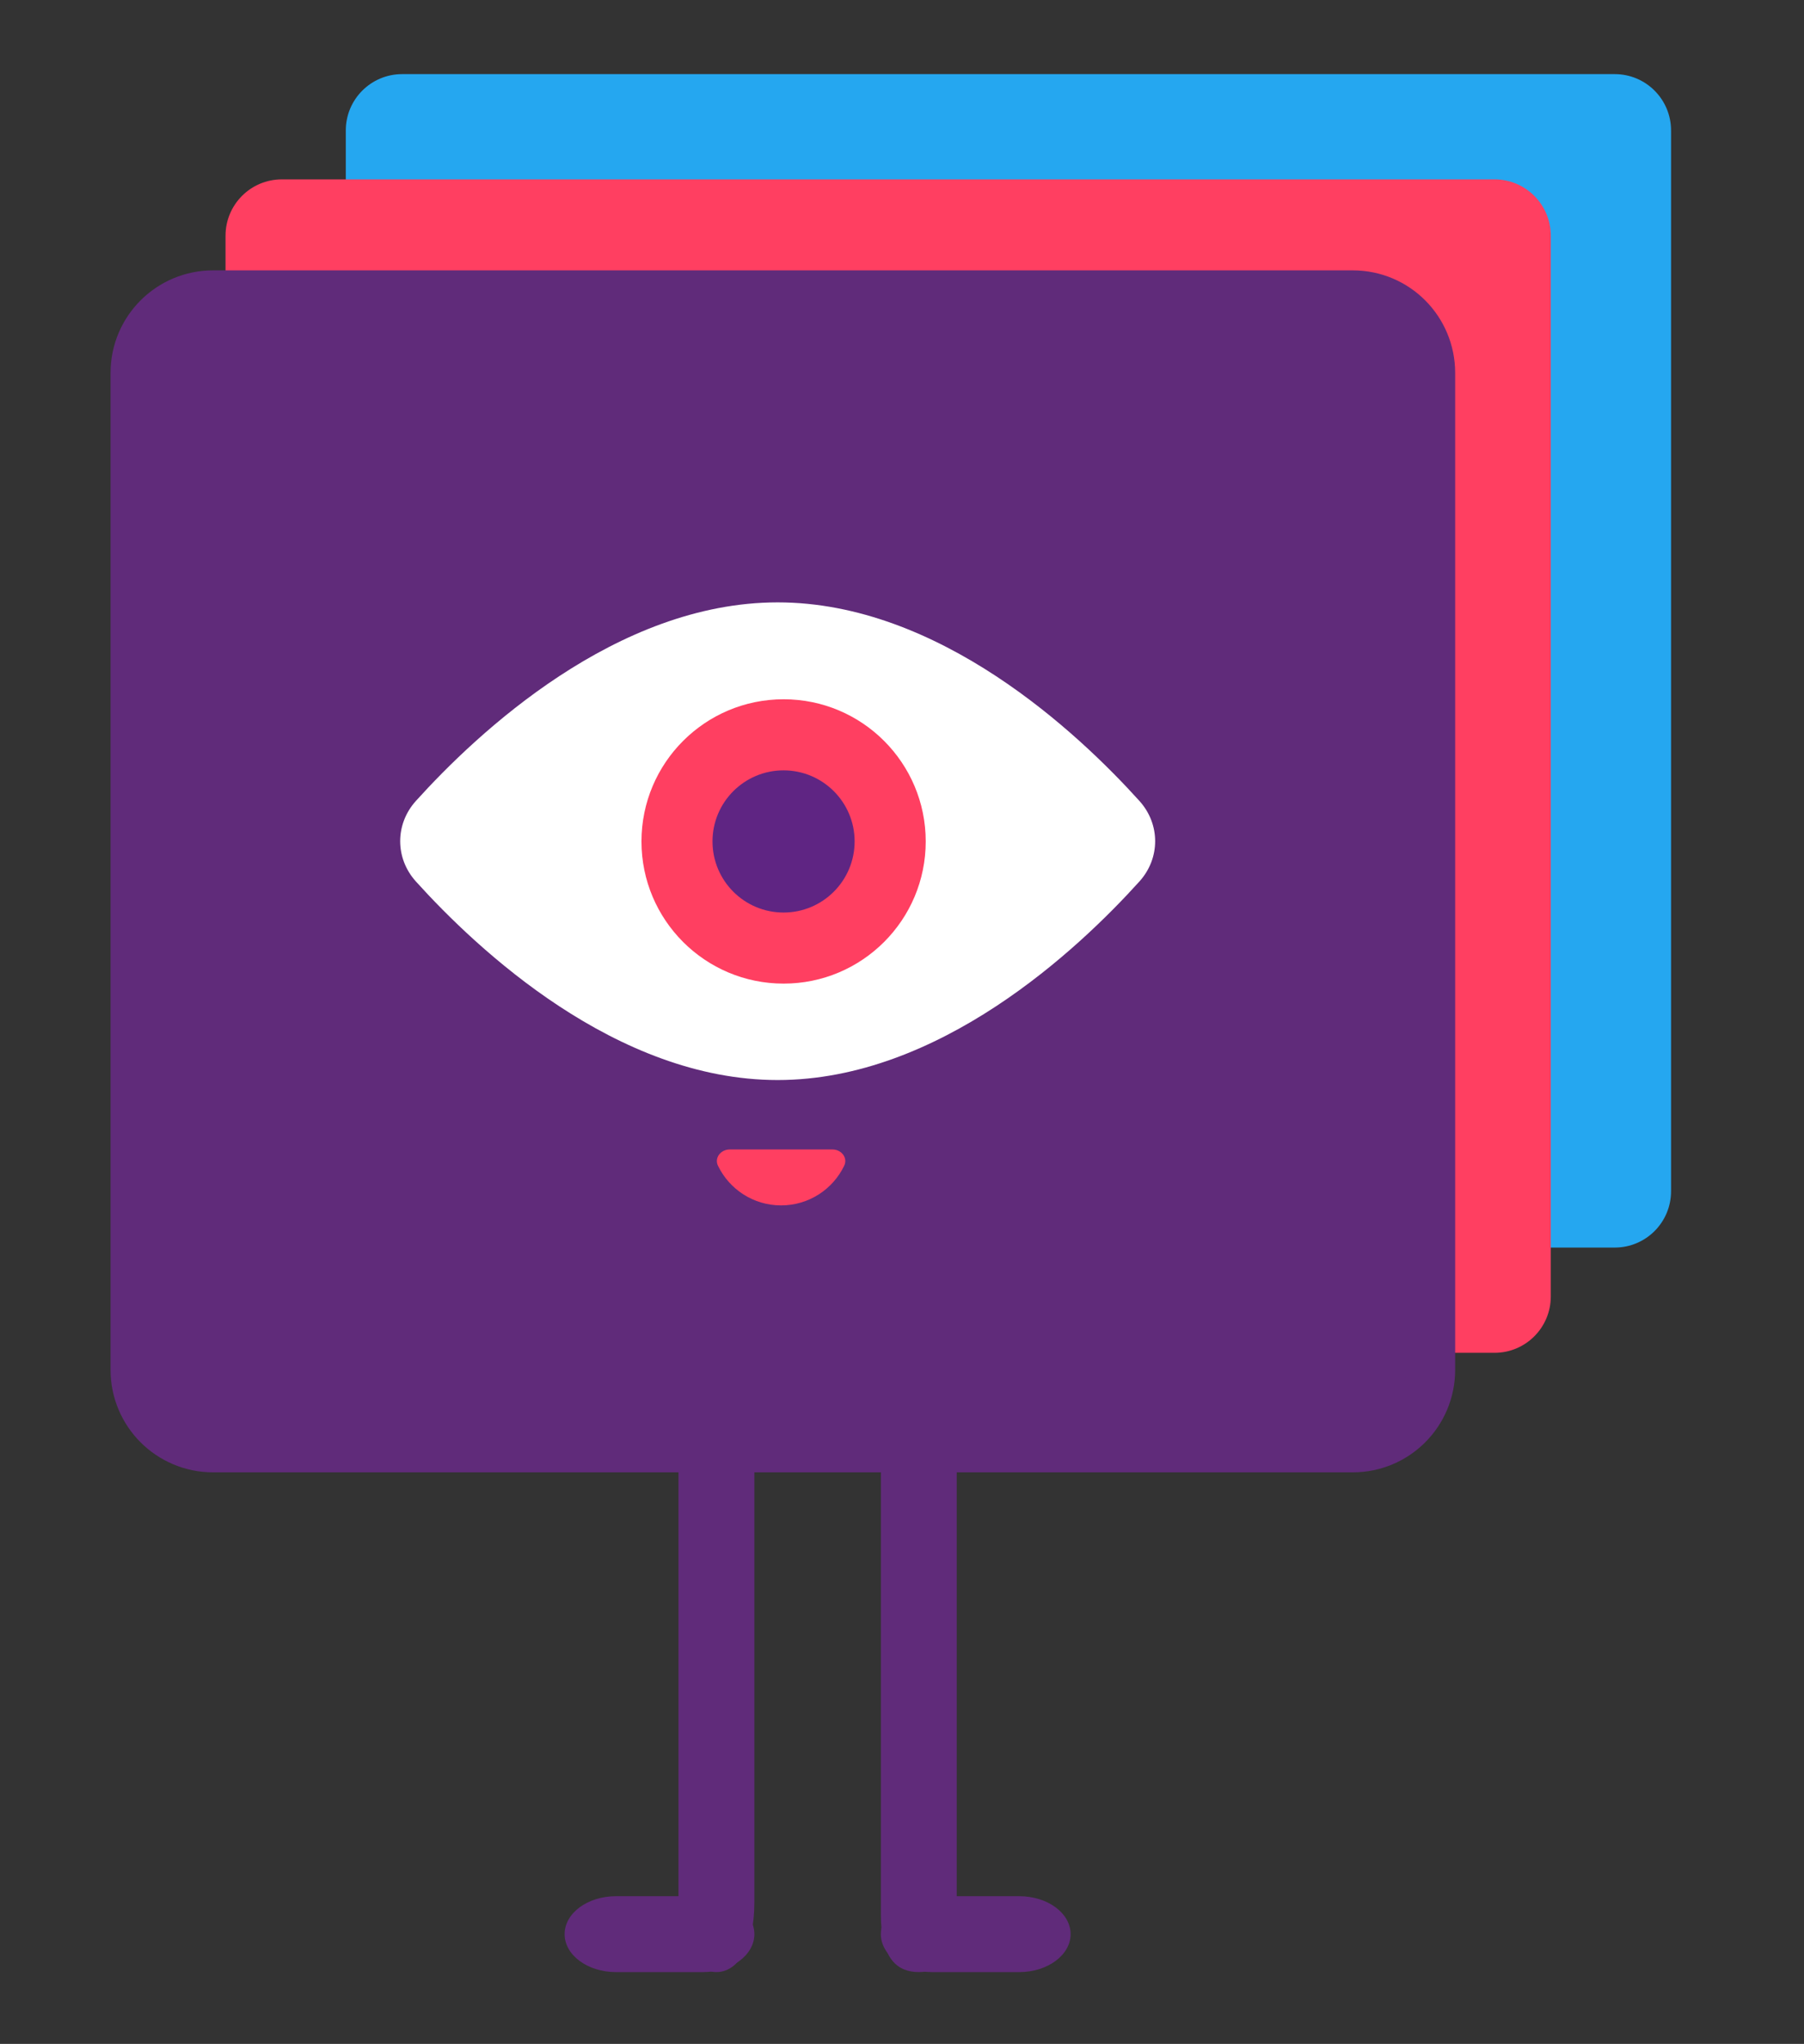 <svg width="113" height="128" viewBox="0 0 113 128" fill="none" xmlns="http://www.w3.org/2000/svg">
<rect x="0" y="0" width="113" height="128" fill="#333333" stroke="none"/>
<path d="M21.66 8.17C21.66 6.222 23.239 4.642 25.188 4.642H101.146C103.095 4.642 104.672 6.222 104.672 8.17V74.602C104.672 76.55 103.095 78.129 101.146 78.129H25.188C23.239 78.129 21.66 76.55 21.66 74.602V8.17Z" fill="#25A7F0"/>
<path d="M14.127 14.762C14.127 12.813 15.706 11.233 17.654 11.233H93.613C95.561 11.233 97.139 12.813 97.139 14.762V81.193C97.139 83.142 95.561 84.721 93.613 84.721H17.654C15.706 84.721 14.127 83.142 14.127 81.193V14.762Z" fill="#FF3F61"/>
<path d="M44.875 123.503C43.561 123.503 42.498 121.969 42.498 119.152V46.997C42.498 44.178 43.561 41.897 44.875 41.897C46.188 41.897 47.252 44.178 47.252 46.997V119.152C47.252 121.969 46.188 123.503 44.875 123.503Z" fill="#602B7A"/>
<path d="M35.367 121.127C35.367 119.813 36.806 118.75 38.584 118.75H44.036C45.813 118.75 47.253 119.813 47.253 121.127C47.253 122.44 45.813 123.504 44.036 123.504H38.584C36.806 123.504 35.367 122.438 35.367 121.127Z" fill="#602B7A"/>
<path d="M57.553 123.503C58.867 123.503 59.928 122.719 59.928 119.902V46.997C59.928 44.178 58.867 41.897 57.553 41.897C56.24 41.897 55.177 44.178 55.177 46.997V119.902C55.177 122.719 56.243 123.503 57.553 123.503Z" fill="#602B7A"/>
<path d="M67.061 121.127C67.061 119.813 65.622 118.75 63.844 118.75H58.392C56.614 118.75 55.175 119.813 55.175 121.127C55.175 122.44 56.614 123.504 58.392 123.504H63.844C65.617 123.504 67.061 122.438 67.061 121.127Z" fill="#602B7A"/>
<path d="M10.023 23.349C10.023 21.517 11.511 20.03 13.343 20.03H84.74C86.573 20.03 88.051 21.517 88.051 23.349V85.789C88.051 87.621 86.573 89.108 84.74 89.108H13.343C11.511 89.108 10.023 87.621 10.023 85.789V23.349Z" stroke="#602B7A" stroke-width="6.196"/>
<path d="M10.023 23.346C10.023 21.515 11.508 20.03 13.339 20.03H84.74C86.572 20.03 88.054 21.515 88.054 23.346V85.792C88.054 87.624 86.572 89.108 84.74 89.108H13.339C11.508 89.108 10.023 87.624 10.023 85.792V23.346Z" fill="#602B7A"/>
<path d="M45.709 71.986C45.152 71.986 44.731 72.504 44.974 73.007C45.683 74.476 47.188 75.489 48.926 75.489C50.664 75.489 52.17 74.476 52.878 73.007C53.121 72.504 52.701 71.986 52.144 71.986H45.709Z" fill="#FF3F61"/>
<path d="M26.05 50.16C29.898 45.899 38.597 37.724 48.712 37.724C58.826 37.724 67.525 45.899 71.373 50.16C72.685 51.614 72.685 53.747 71.373 55.201C67.525 59.463 58.826 67.638 48.712 67.638C38.597 67.638 29.898 59.463 26.05 55.201C24.739 53.747 24.739 51.614 26.05 50.16Z" fill="white"/>
<path d="M40.181 52.696C40.181 47.779 44.167 43.792 49.084 43.792C54.001 43.792 57.986 47.779 57.986 52.696C57.986 57.613 54.001 61.599 49.084 61.599C44.167 61.599 40.181 57.613 40.181 52.696Z" fill="#FF3F61"/>
<path d="M44.63 52.695C44.63 50.237 46.622 48.244 49.08 48.244C51.539 48.244 53.532 50.237 53.532 52.695C53.532 55.154 51.539 57.148 49.08 57.148C46.622 57.148 44.63 55.154 44.63 52.695Z" fill="#5F2583"/>
</svg>
